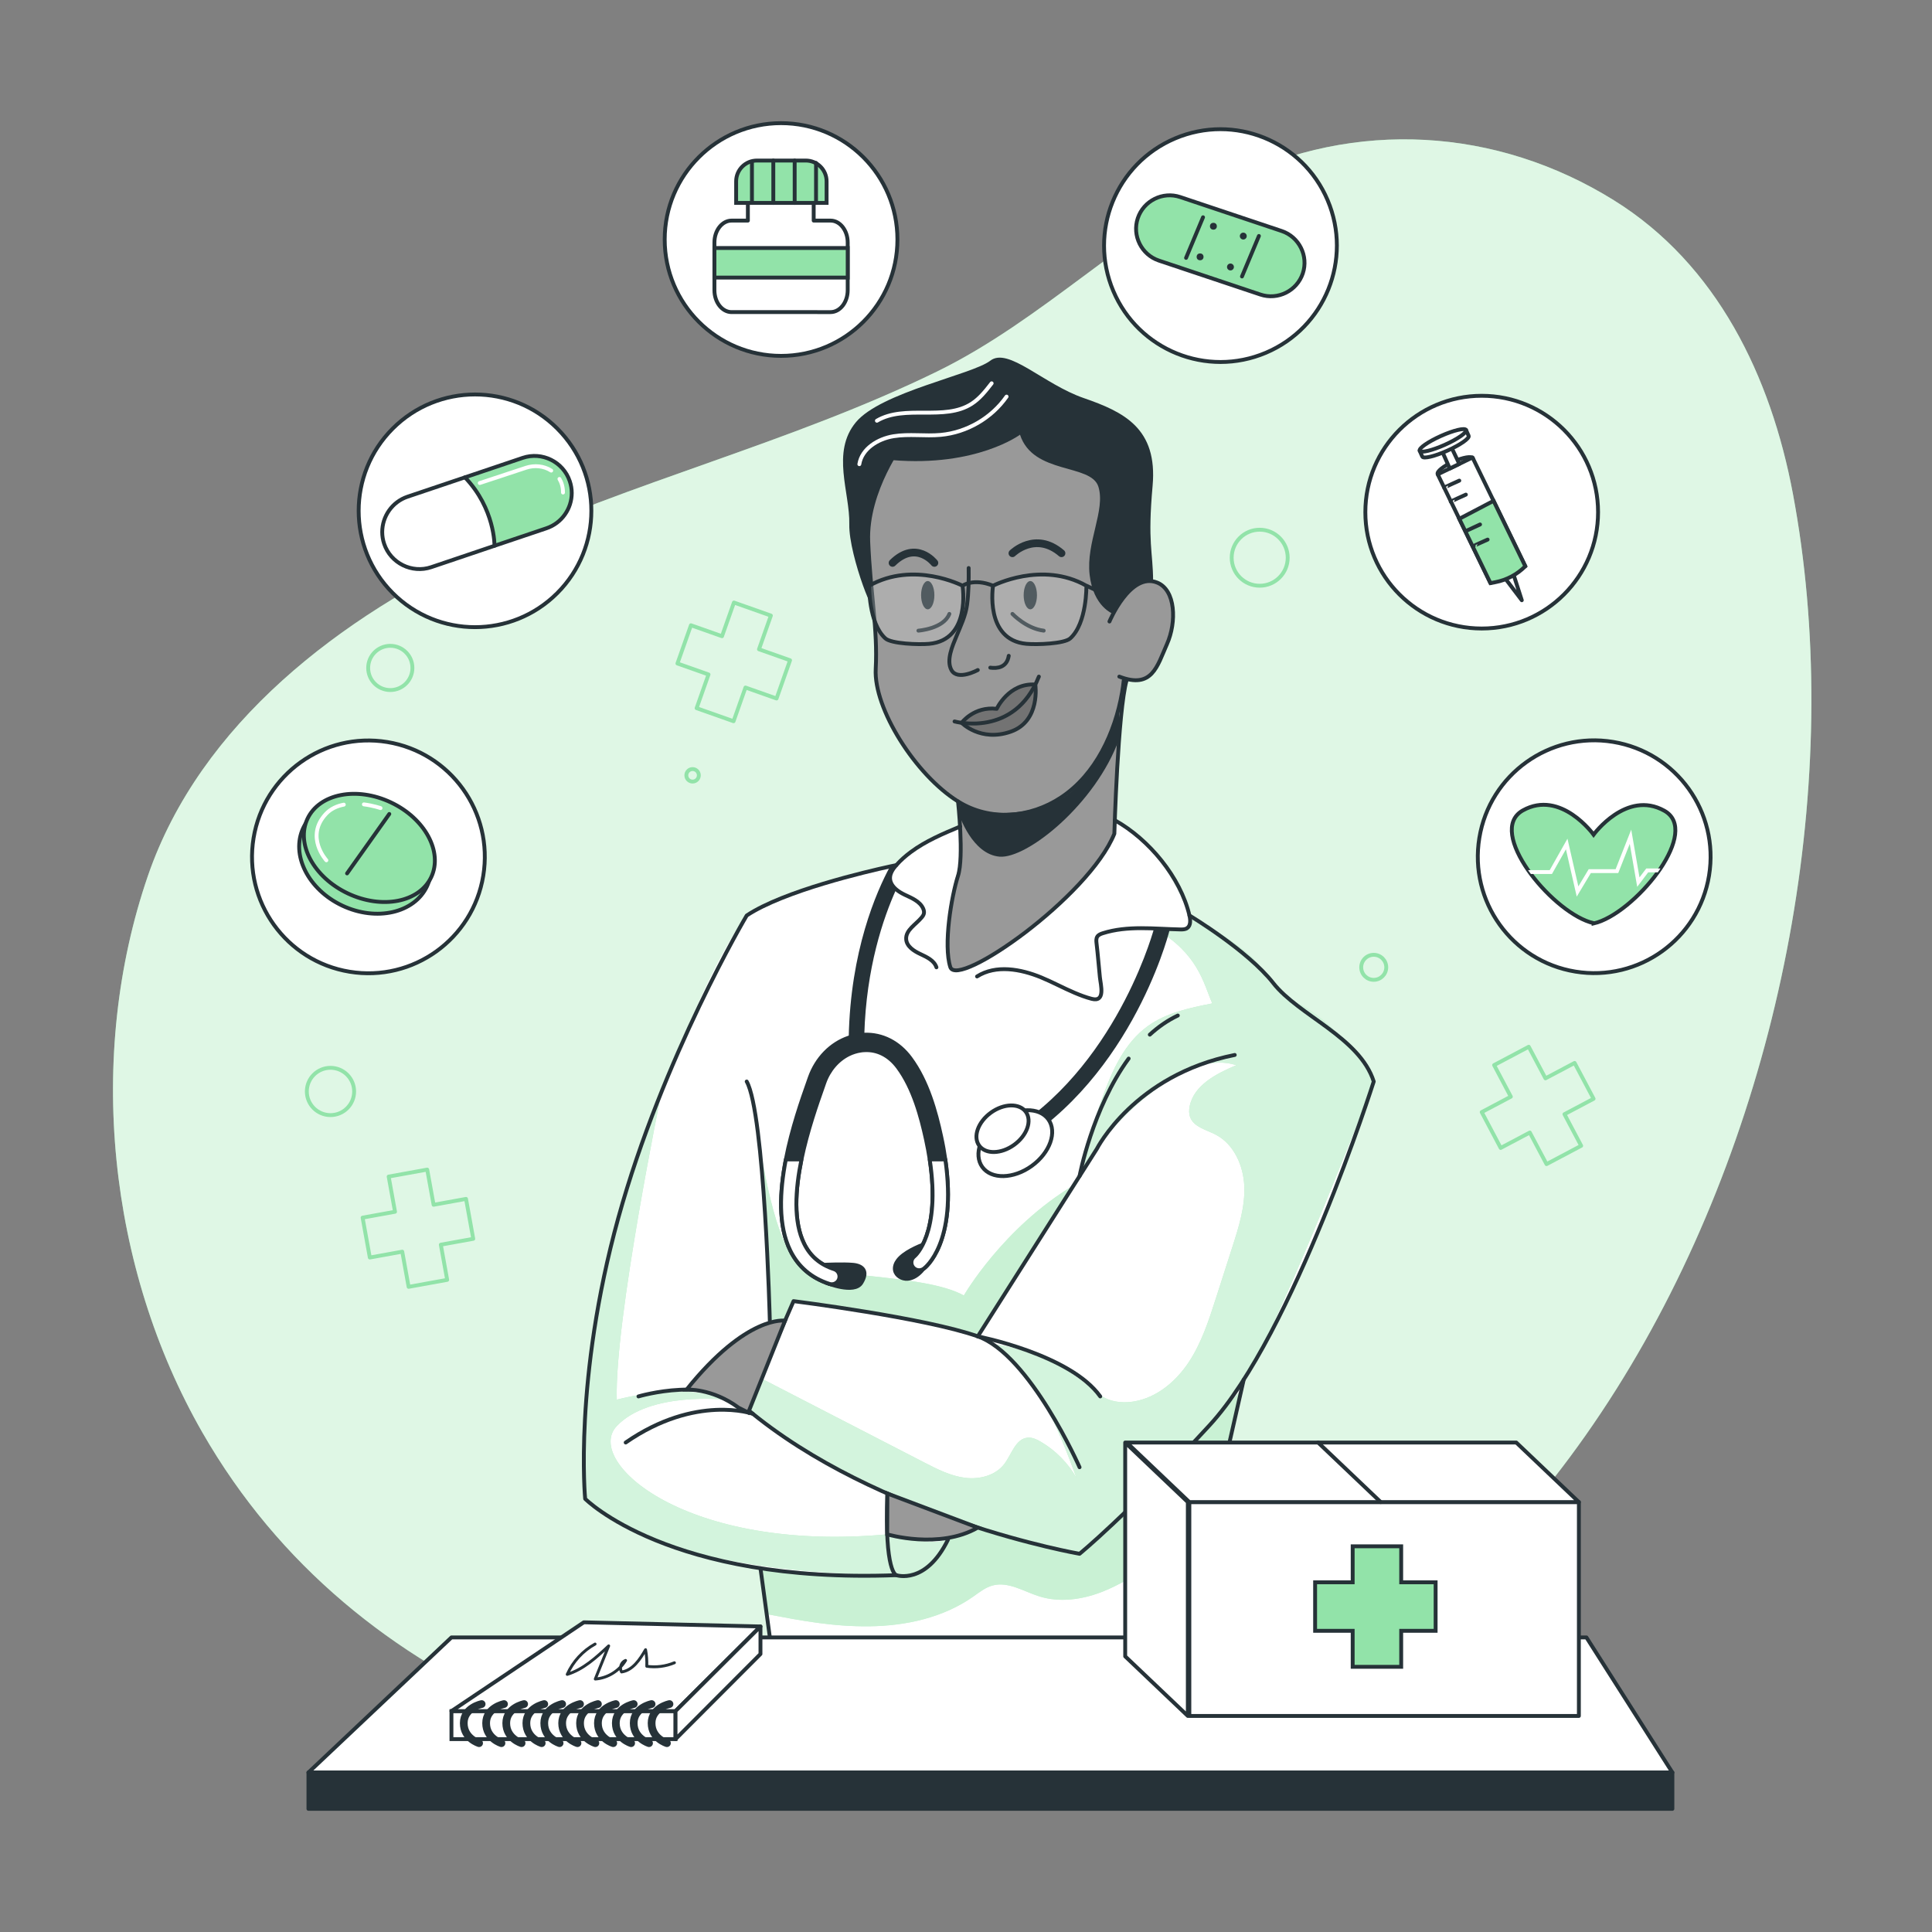 <svg xmlns="http://www.w3.org/2000/svg" xmlns:xlink="http://www.w3.org/1999/xlink" x="0px" y="0px" viewBox="0 0 500 500" style="enable-background:new 0 0 500 500;" xml:space="preserve"><rect x="0" y="0" width="500" height="500" fill="#808080" stroke="none"/><g id="Background_Simple">	<g>		<path style="fill:#92E3A9;" d="M417.691,51.838c-30.447-18.935-66.955-21.013-99.115-5.232   c-27.382,13.436-48.691,36.165-76.119,49.568c-37.51,18.329-78.587,28.346-116.464,45.902   c-37.877,17.556-74.123,45.083-87.705,84.56c-16.043,46.632-10.376,101.466,14.096,144.099   c39.773,69.291,118.678,93.892,194.632,92.996C407.534,461.837,490.207,267.436,464,127.771   C458.312,97.456,444.371,68.431,417.691,51.838z"></path>		<path style="opacity:0.7;fill:#FFFFFF;" d="M417.691,51.838c-30.447-18.935-66.955-21.013-99.115-5.232   c-27.382,13.436-48.691,36.165-76.119,49.568c-37.51,18.329-78.587,28.346-116.464,45.902   c-37.877,17.556-74.123,45.083-87.705,84.56c-16.043,46.632-10.376,101.466,14.096,144.099   c39.773,69.291,118.678,93.892,194.632,92.996C407.534,461.837,490.207,267.436,464,127.771   C458.312,97.456,444.371,68.431,417.691,51.838z"></path>	</g></g><g id="Graphics">	<g>		<polygon style="fill:none;stroke:#92E3A9;stroke-linecap:round;stroke-linejoin:round;stroke-miterlimit:10;" points="   120.607,310.274 112.214,311.794 110.565,302.69 100.584,304.497 102.232,313.601 93.84,315.121 95.71,325.449 104.103,323.93    105.751,333.033 115.733,331.226 114.084,322.122 122.477,320.602   "></polygon>		<polygon style="fill:none;stroke:#92E3A9;stroke-linecap:round;stroke-linejoin:round;stroke-miterlimit:10;" points="   204.465,170.874 196.423,168.033 199.504,159.309 189.939,155.931 186.858,164.654 178.815,161.814 175.32,171.711    183.362,174.551 180.281,183.275 189.845,186.654 192.927,177.93 200.969,180.771   "></polygon>		<polygon style="fill:none;stroke:#92E3A9;stroke-linecap:round;stroke-linejoin:round;stroke-miterlimit:10;" points="   407.506,275.086 399.968,279.076 395.639,270.899 386.674,275.644 391.002,283.821 383.464,287.811 388.374,297.088    395.913,293.098 400.241,301.275 409.206,296.53 404.878,288.353 412.417,284.362   "></polygon>					<circle style="fill:none;stroke:#92E3A9;stroke-linecap:round;stroke-linejoin:round;stroke-miterlimit:10;" cx="85.529" cy="282.47" r="6.12"></circle>		<path style="fill:none;stroke:#92E3A9;stroke-linecap:round;stroke-linejoin:round;stroke-miterlimit:10;" d="M180.858,200.652   c0,0.894-0.725,1.618-1.618,1.618c-0.894,0-1.618-0.725-1.618-1.618c0-0.894,0.725-1.618,1.618-1.618   C180.133,199.033,180.858,199.758,180.858,200.652z"></path>		<path style="fill:none;stroke:#92E3A9;stroke-linecap:round;stroke-linejoin:round;stroke-miterlimit:10;" d="M106.733,172.861   c0,3.161-2.563,5.724-5.724,5.724c-3.161,0-5.724-2.563-5.724-5.724c0-3.161,2.563-5.724,5.724-5.724   C104.17,167.137,106.733,169.7,106.733,172.861z"></path>		<path style="fill:none;stroke:#92E3A9;stroke-linecap:round;stroke-linejoin:round;stroke-miterlimit:10;" d="M358.761,250.342   c0,1.788-1.45,3.238-3.238,3.238c-1.788,0-3.238-1.45-3.238-3.238c0-1.789,1.45-3.239,3.238-3.239   C357.311,247.103,358.761,248.553,358.761,250.342z"></path>					<circle style="fill:none;stroke:#92E3A9;stroke-linecap:round;stroke-linejoin:round;stroke-miterlimit:10;" cx="326.009" cy="144.338" r="7.248"></circle>	</g></g><g id="Character">	<g>		<path style="fill:#FFFFFF;" d="M281.368,209.506c0.386,0.579,11.855,2.862,17.799,11.511c5.944,8.649,8.664,15.912,8.664,15.912   s9.95,5.919,15.049,10.802s11.179,11.36,15.874,14.762c4.695,3.402,14.331,9.849,16.768,17.402c0,0-14.471,39.624-18.558,48.382   c-4.087,8.758-14.188,27.35-14.188,27.35l-17.958,76.473H200.372l-3.563-26.231c0,0-31.956-6.277-45.37-17.977   c0,0-1.262-28.986,4.334-54.876c5.596-25.89,24.598-79.654,37.476-96.084c0,0,20.575-9.844,38.72-13.04   c0,0,11.778-9.308,19.495-10.303C259.181,212.592,281.368,209.506,281.368,209.506z"></path>		<g>			<path style="fill:#92E3A9;" d="M198.221,417.689c9.266,1.767,17.352,3.302,26.785,3.194c9.433-0.108,19.08-2.231,26.806-7.643    c1.586-1.111,3.132-2.378,4.996-2.901c4.103-1.152,8.161,1.56,12.231,2.823c5.161,1.601,10.824,0.836,15.877-1.079    c5.053-1.915,9.61-4.916,14.12-7.893c-0.672,9.197-0.887,18.428-0.643,27.647l6.426,0.263l16.474-72.473    c0,0-28.173,32.726-41.906,42.495l-26.334-6.78c0,0-2.486,2.063-7.704,3.101c0,0-2.391,9.191-15.826,9.208    c-13.436,0.017-32.714-1.781-32.714-1.781L198.221,417.689z"></path>			<path style="opacity:0.5;fill:#FFFFFF;" d="M198.221,417.689c9.266,1.767,17.352,3.302,26.785,3.194    c9.433-0.108,19.08-2.231,26.806-7.643c1.586-1.111,3.132-2.378,4.996-2.901c4.103-1.152,8.161,1.56,12.231,2.823    c5.161,1.601,10.824,0.836,15.877-1.079c5.053-1.915,9.61-4.916,14.12-7.893c-0.672,9.197-0.887,18.428-0.643,27.647l6.426,0.263    l16.474-72.473c0,0-28.173,32.726-41.906,42.495l-26.334-6.78c0,0-2.486,2.063-7.704,3.101c0,0-2.391,9.191-15.826,9.208    c-13.436,0.017-32.714-1.781-32.714-1.781L198.221,417.689z"></path>		</g>		<g>			<path style="fill:#92E3A9;" d="M171.235,282.47c0,0-12.255,59.368-11.613,79.764c0,0,16.614-4.662,28.215,0    c0,0-19.736-2.203-28.239,6.848c-8.503,9.051,17.66,32.826,70.011,28.003c0,0,10.444,3.28,15.741,1.357    c0,0-1.422,9.455-15.826,9.208c-14.352-0.573-56.335-0.922-78.084-19.758C151.439,387.892,148.704,333.307,171.235,282.47z"></path>			<path style="opacity:0.6;fill:#FFFFFF;" d="M171.235,282.47c0,0-12.255,59.368-11.613,79.764c0,0,16.614-4.662,28.215,0    c0,0-19.736-2.203-28.239,6.848c-8.503,9.051,17.66,32.826,70.011,28.003c0,0,10.444,3.28,15.741,1.357    c0,0-1.422,9.455-15.826,9.208c-14.352-0.573-56.335-0.922-78.084-19.758C151.439,387.892,148.704,333.307,171.235,282.47z"></path>		</g>		<g>			<path style="fill:#92E3A9;" d="M196.236,293.848c0,0,3.615,26.287,9.442,31.787s33.033,3.71,43.766,9.631    c0,0,10.124-17.544,28.445-28.53l-24.837,39.118l-21.474-5.079l-26.211-4.045l-2.201,5.058l-3.94-0.033    C199.226,341.757,198.785,313.783,196.236,293.848z"></path>			<path style="opacity:0.5;fill:#FFFFFF;" d="M196.236,293.848c0,0,3.615,26.287,9.442,31.787s33.033,3.71,43.766,9.631    c0,0,10.124-17.544,28.445-28.53l-24.837,39.118l-21.474-5.079l-26.211-4.045l-2.201,5.058l-3.94-0.033    C199.226,341.757,198.785,313.783,196.236,293.848z"></path>		</g>		<g>			<path style="fill:#92E3A9;" d="M298.933,240.295c11.225,6.611,12.484,14.064,14.801,19.385    c-5.84,1.157-11.882,2.399-16.705,5.889c-6.035,4.367-9.251,11.577-11.767,18.589c-2.38,6.631-4.377,13.399-5.979,20.259    c5.39-9.762,13.177-18.19,22.484-24.333c5.396-3.562,12.056-6.432,18.201-4.42c-5.157,2.182-10.988,5.151-12.083,10.643    c-0.183,0.915-0.212,1.885,0.102,2.765c0.924,2.588,4.145,3.287,6.588,4.547c4.756,2.455,7.231,8.038,7.448,13.386    c0.217,5.348-1.438,10.574-3.074,15.669c-1.431,4.458-2.863,8.916-4.294,13.374c-1.831,5.702-3.699,11.484-7.002,16.479    c-3.303,4.995-8.282,9.189-14.188,10.177c-2.466,0.412-5.078,0.238-7.339-0.829c-1.792-0.846-3.282-2.202-4.822-3.449    c-7.04-5.705-15.668-9.43-24.648-10.643c11.624,7.678,17.12,21.625,21.942,34.694c-2.198-3.852-5.421-7.113-9.245-9.358    c-1.031-0.605-2.175-1.152-3.366-1.057c-3.152,0.253-4.154,4.274-6.061,6.797c-2.274,3.01-6.443,4.071-10.186,3.596    c-3.743-0.475-7.184-2.232-10.536-3.961c-14.172-7.309-28.344-14.617-42.515-21.926l-3.04,9c0,0,33.862,26.987,85.738,36.554    c0,0,33.707-26.635,45.642-50.24c11.935-23.605,30.493-71.987,30.493-71.987s-6.793-12.86-18.437-19.577    c0,0-8.686-4.107-10.516-9.188c-1.831-5.08-18.163-13.849-18.163-13.849S310.546,242.647,298.933,240.295z"></path>			<path style="opacity:0.6;fill:#FFFFFF;" d="M298.933,240.295c11.225,6.611,12.484,14.064,14.801,19.385    c-5.84,1.157-11.882,2.399-16.705,5.889c-6.035,4.367-9.251,11.577-11.767,18.589c-2.38,6.631-4.377,13.399-5.979,20.259    c5.39-9.762,13.177-18.19,22.484-24.333c5.396-3.562,12.056-6.432,18.201-4.42c-5.157,2.182-10.988,5.151-12.083,10.643    c-0.183,0.915-0.212,1.885,0.102,2.765c0.924,2.588,4.145,3.287,6.588,4.547c4.756,2.455,7.231,8.038,7.448,13.386    c0.217,5.348-1.438,10.574-3.074,15.669c-1.431,4.458-2.863,8.916-4.294,13.374c-1.831,5.702-3.699,11.484-7.002,16.479    c-3.303,4.995-8.282,9.189-14.188,10.177c-2.466,0.412-5.078,0.238-7.339-0.829c-1.792-0.846-3.282-2.202-4.822-3.449    c-7.04-5.705-15.668-9.43-24.648-10.643c11.624,7.678,17.12,21.625,21.942,34.694c-2.198-3.852-5.421-7.113-9.245-9.358    c-1.031-0.605-2.175-1.152-3.366-1.057c-3.152,0.253-4.154,4.274-6.061,6.797c-2.274,3.01-6.443,4.071-10.186,3.596    c-3.743-0.475-7.184-2.232-10.536-3.961c-14.172-7.309-28.344-14.617-42.515-21.926l-3.04,9c0,0,33.862,26.987,85.738,36.554    c0,0,33.707-26.635,45.642-50.24c11.935-23.605,30.493-71.987,30.493-71.987s-6.793-12.86-18.437-19.577    c0,0-8.686-4.107-10.516-9.188c-1.831-5.08-18.163-13.849-18.163-13.849S310.546,242.647,298.933,240.295z"></path>		</g>		<path style="fill:#999999;" d="M295.361,148.252c0,0,2.27-26.475-9.144-29.02c-11.414-2.546-17.815-12.983-17.815-12.983   l-40.484,11.298l-6.283,24.34l4.042,12.327c0,0,0.843,11.424,1.029,17.079c0.186,5.655,0.018,10.041,4.287,16.86   c4.268,6.819,8.254,13.673,17.504,19.598v15.592c0,0-5.716,16.69-2.56,26.932c0,0,1.889,1.992,7.116-1.013   c5.227-3.005,27.549-17.919,35.342-33.498l2.42-39.611c0,0,6.426,0.989,9.2-4.859c4.064-5.73,3.901-12.417,2.328-17.856   c-1.573-5.439-8.379-1.912-8.379-1.912L295.361,148.252z"></path>		<path style="fill:#737373;" d="M248.871,187.062c0,0,3.226-3.984,9.074-3.618c0,0,4.874-7.694,9.991-6.279   c0,0,1.579,8.146-4.569,11.355C255.38,192.687,248.871,187.062,248.871,187.062z"></path>		<path style="fill:none;stroke:#263238;stroke-linecap:round;stroke-linejoin:round;stroke-miterlimit:10;" d="M233.827,114.185   c0,0-9.682,12.725-9.129,26.004c0.553,13.279,2.49,22.684,1.937,32.92c-0.553,10.236,10.235,27.387,21.301,34.303   c8.278,5.173,18.641,4.289,26.691-1.05c8.982-5.957,13.956-16.786,15.761-27.133c0.178-1.02,0.322-2.047,0.427-3.077"></path>		<path style="fill:none;stroke:#263238;stroke-linecap:round;stroke-linejoin:round;stroke-miterlimit:10;" d="M247.935,207.411   c0,0,1.575,14.335,0,19.249c-1.727,5.387-3.815,17.937-1.999,23.613c1.816,5.676,35.874-18.164,42.458-34.511   c0,0,0.904-31.768,3.175-39.715"></path>		<path style="fill:none;stroke:#263238;stroke-linecap:round;stroke-linejoin:round;stroke-miterlimit:10;" d="M247.034,186.711   c0,0,15.49,4.376,21.824-11.606"></path>		<path style="fill:#263238;" d="M248.251,210.862c0,0,3.302,10.226,10.423,10.84c7.121,0.614,24.922-13.664,30.959-30.467v-8.416   c0,0-5.016,21.956-19.645,26.02c-14.63,4.064-21.49-1.089-21.49-1.089L248.251,210.862z"></path>		<path style="fill:none;stroke:#263238;stroke-linecap:round;stroke-linejoin:round;stroke-miterlimit:10;" d="M267.937,177.164   c-6.879-0.48-9.991,6.279-9.991,6.279c-5.864-0.71-9.074,3.618-9.074,3.618s4.879,5.021,12.69,2.299   C269.372,186.639,267.937,177.164,267.937,177.164z"></path>		<path style="fill:none;stroke:#263238;stroke-linecap:round;stroke-linejoin:round;stroke-miterlimit:10;" d="M250.689,147.006   c0.031,3.153,0,6.381-0.415,9.506c-0.376,2.831-1.68,5.535-2.771,8.196c-0.993,2.421-2.669,6.142-1.279,8.692   c1.576,2.889,6.828,0,6.828,0"></path>		<path style="fill:none;stroke:#263238;stroke-linecap:round;stroke-linejoin:round;stroke-miterlimit:10;" d="M256.283,172.788   c1.767,0.246,4.28,0.02,4.78-3.065"></path>		<path style="fill:none;stroke:#263238;stroke-width:2;stroke-linecap:round;stroke-linejoin:round;stroke-miterlimit:10;" d="   M262.015,143.182c0,0,5.934-5.83,12.7,0"></path>		<path style="fill:none;stroke:#263238;stroke-width:2;stroke-linecap:round;stroke-linejoin:round;stroke-miterlimit:10;" d="   M241.819,145.68c0,0-4.685-6.038-10.827,0"></path>		<path style="fill:none;stroke:#263238;stroke-linecap:round;stroke-linejoin:round;stroke-miterlimit:10;" d="M287.126,160.845   c0,0,5.355-12.844,12.329-10.08c4.813,1.907,5.102,10.204,2.551,15.943c-2.551,5.74-3.826,11.691-12.33,8.396"></path>		<path style="fill:#263238;" d="M288.075,158.875c0,0-5.138-1.818-6.086-10.161c-0.948-8.343,4.171-16.685,2.275-22.753   c-1.896-6.067-16.875-3.034-20.288-13.462c0,0-11.237,8.38-32.984,6.582c0,0-4.598,7.816-5.396,12.596   c-0.774,4.632-1.312,14.513,0.081,22.535c0.045,0.256,0.091,0.511,0.139,0.763c1.566,8.148-6.208-11.08-6.018-19.289   c0.19-8.209-4.74-18.637,1.706-26.411c6.447-7.774,30.118-12.324,34.778-15.927c4.66-3.602,13.761,6.067,24.189,9.67   c10.428,3.603,19.15,7.853,17.823,22.697s0.078,16.838,0.134,24.658C298.429,150.375,293.592,148.558,288.075,158.875z"></path>		<path style="fill:#263238;" d="M268.365,154.033c0,2.02-0.77,3.658-1.721,3.658c-0.95,0-1.721-1.638-1.721-3.658   c0-2.02,0.77-3.658,1.721-3.658C267.595,150.375,268.365,152.013,268.365,154.033z"></path>		<path style="fill:#263238;" d="M241.819,154.033c0,2.02-0.77,3.658-1.721,3.658c-0.95,0-1.721-1.638-1.721-3.658   c0-2.02,0.77-3.658,1.721-3.658C241.049,150.375,241.819,152.013,241.819,154.033z"></path>		<path style="fill:none;stroke:#263238;stroke-linecap:round;stroke-linejoin:round;stroke-miterlimit:10;" d="M262.015,158.875   c0,0,3.571,3.794,8.096,4.336"></path>		<path style="fill:none;stroke:#263238;stroke-linecap:round;stroke-linejoin:round;stroke-miterlimit:10;" d="M237.681,163.211   c0,0,6.525-0.466,8.014-4.336"></path>		<path style="fill:none;stroke:#263238;stroke-linecap:round;stroke-linejoin:round;stroke-miterlimit:10;" d="M252.857,252.704   c4.863-3.091,11.288-1.938,16.615,0.258c2.922,1.204,5.698,2.729,8.606,3.961c1.446,0.613,2.918,1.176,4.44,1.573   c3.653,0.954,2.339-3.581,2.13-5.612c-0.299-2.904-0.513-5.821-0.861-8.719c-0.073-0.604-0.133-1.265,0.198-1.775   c0.309-0.477,0.884-0.699,1.425-0.871c6.409-2.037,13.319-1.117,20.042-0.979c0.605,0.012,1.251,0.007,1.756-0.327   c0.993-0.656,0.893-2.126,0.622-3.285c-2.314-9.882-10.464-19.709-19.32-24.648"></path>		<path style="fill:none;stroke:#263238;stroke-linecap:round;stroke-linejoin:round;stroke-miterlimit:10;" d="M248.499,213.902   c-4.41,1.84-8.94,3.75-12.74,6.57c-1.37,1.01-2.65,2.14-3.79,3.42c-0.83,0.94-1.62,2.05-1.63,3.31c-0.01,1.19,0.67,2.18,1.59,2.97   c0.66,0.56,1.44,1.02,2.2,1.38c1.84,0.87,3.95,1.72,4.78,3.57c0.17,0.39,0.28,0.83,0.2,1.25c-0.07,0.39-0.3,0.73-0.56,1.04   c-1.52,1.85-4.2,3.28-4.03,5.67c0.13,1.85,1.98,3.04,3.66,3.82c1.68,0.79,3.6,1.67,4.17,3.44"></path>		<path style="fill:none;stroke:#FFFFFF;stroke-linecap:round;stroke-linejoin:round;stroke-miterlimit:10;" d="M222.395,120.132   c0.644-4.022,4.826-6.581,8.846-7.236c4.02-0.654,8.145,0.029,12.201-0.345c6.759-0.624,13.17-4.349,17.059-9.913"></path>		<path style="fill:none;stroke:#FFFFFF;stroke-linecap:round;stroke-linejoin:round;stroke-miterlimit:10;" d="M226.943,108.886   c7.259-4.286,17.46,0.172,24.54-4.403c2.078-1.343,3.637-3.334,5.155-5.287"></path>		<path style="fill:none;stroke:#263238;stroke-linecap:round;stroke-linejoin:round;stroke-miterlimit:10;" d="M319.549,273.022   c-26.035,5.185-35.696,24.321-35.696,24.321l-30.801,48.512"></path>		<path style="fill:none;stroke:#263238;stroke-linecap:round;stroke-linejoin:round;stroke-miterlimit:10;" d="M297.569,267.765   c2.178-1.992,4.588-3.688,7.25-4.944"></path>		<path style="fill:none;stroke:#263238;stroke-linecap:round;stroke-linejoin:round;stroke-miterlimit:10;" d="M279.387,304.379   c0,0,3.286-17.515,12.708-30.424"></path>		<path style="fill:none;stroke:#263238;stroke-linecap:round;stroke-linejoin:round;stroke-miterlimit:10;" d="M199.226,341.757   c0,0-1.349-53.668-5.98-61.863"></path>		<path style="fill:none;stroke:#263238;stroke-linecap:round;stroke-linejoin:round;stroke-miterlimit:10;" d="M307.831,236.928   c0,0,14.996,8.984,21.656,17.46c6.66,8.476,22.402,14.078,26.035,25.505c0,0-20.735,65.314-42.457,88.927   s-33.678,33.3-33.678,33.3s-52.247-9.082-86.141-37.539l12.122-27.851c0,0,34.172,4.322,47.685,9.124   c13.513,4.802,26.334,33.864,26.334,33.864"></path>		<path style="fill:none;stroke:#263238;stroke-linecap:round;stroke-linejoin:round;stroke-miterlimit:10;" d="M253.053,345.855   c0,0,23.921,4.641,31.687,15.539"></path>		<polyline style="fill:none;stroke:#263238;stroke-linecap:round;stroke-linejoin:round;stroke-miterlimit:10;" points="   321.878,357.052 304.818,432.099 200.372,432.099 196.809,405.868   "></polyline>		<path style="fill:none;stroke:#263238;stroke-linecap:round;stroke-linejoin:round;stroke-miterlimit:10;" d="M245.349,398.442   c-5.77,11.82-13.38,9.21-13.38,9.21c-58.85,2.23-80.53-19.76-80.53-19.76s-2.98-30.93,8.57-72.67   c11.55-41.75,33.24-78.29,33.24-78.29c9.61-6.39,31.05-11.38,37.1-12.7c1.03-0.22,1.62-0.34,1.62-0.34"></path>		<path style="fill:none;stroke:#263238;stroke-linecap:round;stroke-linejoin:round;stroke-miterlimit:10;" d="M231.973,407.649   c0,0-3.117-0.514-2.32-21.128"></path>		<path style="fill:none;stroke:#263238;stroke-linecap:round;stroke-linejoin:round;stroke-miterlimit:10;" d="M194.84,365.896   c0,0-14.704-5.18-32.912,7.426"></path>		<path style="fill:none;stroke:#263238;stroke-linecap:round;stroke-linejoin:round;stroke-miterlimit:10;" d="M165.233,361.394   c0,0,19.259-5.733,28.013,3.448"></path>		<path style="fill:#999999;stroke:#263238;stroke-miterlimit:10;" d="M191.153,364.315l2.495,1.252l9.518-23.778   c0,0-9.856-1.612-25.481,17.837C177.686,359.626,184.355,359.254,191.153,364.315z"></path>		<path style="fill:#999999;stroke:#263238;stroke-miterlimit:10;" d="M229.653,386.521l-0.045,10.564   c0,0,13.476,4.003,23.445-1.745L229.653,386.521z"></path>		<g>			<g>				<path style="fill:#263238;" d="M302.659,240.452c0.01,0.19-0.01,0.39-0.06,0.58c-0.42,1.65-10.69,40.42-43.56,57.67     c-0.3,0.16-0.61,0.23-0.93,0.23c-0.72,0-1.41-0.39-1.77-1.07c-0.51-0.98-0.14-2.19,0.84-2.7     c29.97-15.73,40.57-51.58,41.49-54.88L302.659,240.452z"></path>			</g>			<g>				<path style="fill:#263238;" d="M231.929,230.172c-3.36,7.43-7.75,20.3-8.25,37.6c-0.02,1.05-0.04,2.12-0.04,3.21     c0,0.27,0,0.54,0.01,0.81c-0.3,0.01-0.59,0.04-0.89,0.09c-1.08,0.16-2.13,0.49-3.11,0.97c-0.03-1.47-0.03-2.9,0-4.31     c0.43-22.44,7.13-37.71,10.7-44.31c1.03-0.22,1.62-0.34,1.62-0.34c-0.83,0.94-1.62,2.05-1.63,3.31     C230.329,228.392,231.009,229.382,231.929,230.172z"></path>			</g>			<g>				<path style="fill:#FFFFFF;stroke:#263238;stroke-linecap:round;stroke-linejoin:round;stroke-miterlimit:10;" d="     M271.306,289.683c2.348,3.252,0.427,8.65-4.292,12.057c-4.718,3.407-10.447,3.534-12.795,0.282     c-2.348-3.252-0.427-8.65,4.292-12.057C263.229,286.557,268.958,286.431,271.306,289.683z"></path>				<path style="fill:#FFFFFF;stroke:#263238;stroke-linecap:round;stroke-linejoin:round;stroke-miterlimit:10;" d="     M265.49,287.755c1.66,2.299,0.302,6.116-3.034,8.525c-3.336,2.409-7.387,2.499-9.047,0.199c-1.66-2.299-0.302-6.116,3.035-8.525     C259.78,285.545,263.83,285.456,265.49,287.755z"></path>			</g>			<g>				<g>					<path style="fill:#263238;stroke:#263238;stroke-miterlimit:10;" d="M239.059,328.342c-0.89,0.66-2.14,0.46-2.79-0.42      c-0.65-0.89-0.47-2.12,0.4-2.78c0.17-0.14,6.88-5.85,3.94-25.08c-0.25-1.63-0.57-3.37-0.97-5.2      c-1.27-5.83-3.23-13.21-7.24-18.63c-2.29-3.1-5.37-4.65-8.75-4.44c-0.3,0.01-0.59,0.04-0.89,0.09      c-1.08,0.16-2.13,0.49-3.11,0.97c-2.84,1.4-5.14,4.03-6.32,7.38l-0.36,1.04c-1.51,4.28-4.01,11.36-5.55,18.79      c-1.6,7.85-2.14,16.08,0.7,21.83c1.61,3.25,4.15,5.4,7.76,6.57c1.05,0.34,1.62,1.47,1.28,2.52c-0.27,0.84-1.06,1.38-1.9,1.38      c-0.2,0-0.41-0.03-0.62-0.1c-4.62-1.5-8.02-4.39-10.1-8.6c-3.2-6.47-2.78-15.28-1.16-23.6c1.54-8.01,4.21-15.57,5.82-20.12      l0.36-1.03c1.77-5.03,5.51-8.82,10.09-10.37c0.81-0.28,1.65-0.49,2.51-0.62c0.51-0.07,1.02-0.12,1.52-0.15      c4.62-0.18,8.91,1.98,11.94,6.09c4.46,6.03,6.58,13.93,7.93,20.15c0.47,2.14,0.83,4.15,1.1,6.05      C247.779,321.642,239.449,328.062,239.059,328.342z"></path>				</g>				<path style="fill:#263238;stroke:#263238;stroke-miterlimit:10;" d="M213.831,331.98c0,0,7.25,2.984,9.084,0     c1.834-2.984,0.359-4.413-2.153-4.652c-2.511-0.239-7.517,0-7.517,0L213.831,331.98z"></path>				<path style="fill:#FFFFFF;stroke:#263238;stroke-linecap:round;stroke-linejoin:round;stroke-miterlimit:10;" d="     M217.157,330.982c-0.27,0.84-1.06,1.38-1.9,1.38c-0.2,0-0.41-0.03-0.62-0.1c-4.62-1.5-8.02-4.39-10.1-8.6     c-3.2-6.47-2.78-15.28-1.16-23.6h4.04c-1.6,7.85-2.14,16.08,0.7,21.83c1.61,3.25,4.15,5.4,7.76,6.57     C216.927,328.802,217.497,329.931,217.157,330.982z"></path>				<path style="fill:#263238;stroke:#263238;stroke-miterlimit:10;" d="M232.383,326.167c-0.568,0.743-0.941,1.696-0.757,2.613     c0.28,1.395,1.824,2.279,3.243,2.177c1.419-0.102,2.678-0.98,3.637-2.03c1.023-1.121,4.469-8.443,1.269-7.191     C237.444,322.647,233.935,324.137,232.383,326.167z"></path>				<path style="fill:#FFFFFF;stroke:#263238;stroke-linecap:round;stroke-linejoin:round;stroke-miterlimit:10;" d="     M239.057,328.341c-0.89,0.66-2.14,0.46-2.79-0.42c-0.65-0.89-0.47-2.12,0.4-2.78c0.17-0.14,6.88-5.85,3.94-25.08h4.04     C247.777,321.641,239.447,328.061,239.057,328.341z"></path>			</g>		</g>		<g>			<path style="opacity:0.2;fill:#FFFFFF;" d="M257.002,151.587c0,0,12.591-6.536,24.153,0c0,0,0.194,9.651-4.172,13.624    c-1.548,1.409-8.655,1.652-11.34,1.409C254.721,165.628,257.002,151.587,257.002,151.587z"></path>			<path style="opacity:0.2;fill:#FFFFFF;" d="M249.104,151.587c0,0-12.591-6.536-24.154,0c0,0-0.194,9.651,4.173,13.624    c1.548,1.409,8.655,1.652,11.34,1.409C251.384,165.628,249.104,151.587,249.104,151.587z"></path>			<path style="fill:none;stroke:#263238;stroke-miterlimit:10;" d="M257.002,151.587c0,0,12.591-6.536,24.153,0    c0,0,0.194,9.651-4.172,13.624c-1.548,1.409-8.655,1.652-11.34,1.409C254.721,165.628,257.002,151.587,257.002,151.587z"></path>			<path style="fill:none;stroke:#263238;stroke-miterlimit:10;" d="M249.104,151.587c0,0-12.591-6.536-24.154,0    c0,0-0.194,9.651,4.173,13.624c1.548,1.409,8.655,1.652,11.34,1.409C251.384,165.628,249.104,151.587,249.104,151.587z"></path>			<path style="fill:none;stroke:#263238;stroke-miterlimit:10;" d="M249.104,151.587c0,0,2.82-2.07,7.899,0"></path>			<line style="fill:none;stroke:#263238;stroke-miterlimit:10;" x1="281.156" y1="151.587" x2="286.417" y2="154.033"></line>		</g>	</g></g><g id="Table">	<g>		<polyline style="fill:#FFFFFF;stroke:#263238;stroke-linecap:round;stroke-linejoin:round;stroke-miterlimit:10;" points="   79.822,458.719 116.832,423.763 410.568,423.763 432.813,458.719 79.822,458.719   "></polyline>					<rect x="79.822" y="458.719" style="fill:#263238;stroke:#263238;stroke-linecap:round;stroke-linejoin:round;stroke-miterlimit:10;" width="352.991" height="9.409"></rect>	</g></g><g id="Notebook">	<g>		<polygon style="fill:#FFFFFF;stroke:#263238;stroke-miterlimit:10;" points="116.832,450.083 116.832,442.83 174.827,442.83    174.827,450.083 163.64,450.083   "></polygon>		<polygon style="fill:#FFFFFF;stroke:#263238;stroke-linecap:round;stroke-linejoin:round;stroke-miterlimit:10;" points="   116.832,442.83 151.094,419.853 196.809,420.926 174.827,442.83   "></polygon>		<polygon style="fill:#FFFFFF;stroke:#263238;stroke-linecap:round;stroke-linejoin:round;stroke-miterlimit:10;" points="   174.827,450.083 196.809,428.058 196.809,420.926 174.827,442.83   "></polygon>		<path style="fill:none;stroke:#263238;stroke-width:2;stroke-linecap:round;stroke-linejoin:round;stroke-miterlimit:10;" d="   M173.262,441.01c0,0-4.63,0.92-4.63,4.934c0,4.01,3.97,5.185,3.97,5.185"></path>		<path style="fill:none;stroke:#263238;stroke-width:2;stroke-linecap:round;stroke-linejoin:round;stroke-miterlimit:10;" d="   M168.632,441.01c0,0-4.63,0.92-4.63,4.934c0,4.01,3.97,5.185,3.97,5.185"></path>		<path style="fill:none;stroke:#263238;stroke-width:2;stroke-linecap:round;stroke-linejoin:round;stroke-miterlimit:10;" d="   M164.003,441.01c0,0-4.63,0.92-4.63,4.934c0,4.01,3.97,5.185,3.97,5.185"></path>		<path style="fill:none;stroke:#263238;stroke-width:2;stroke-linecap:round;stroke-linejoin:round;stroke-miterlimit:10;" d="   M159.373,441.01c0,0-4.63,0.92-4.63,4.934c0,4.01,3.97,5.185,3.97,5.185"></path>		<path style="fill:none;stroke:#263238;stroke-width:2;stroke-linecap:round;stroke-linejoin:round;stroke-miterlimit:10;" d="   M154.743,441.01c0,0-4.63,0.92-4.63,4.934c0,4.01,3.97,5.185,3.97,5.185"></path>		<path style="fill:none;stroke:#263238;stroke-width:2;stroke-linecap:round;stroke-linejoin:round;stroke-miterlimit:10;" d="   M150.114,441.01c0,0-4.63,0.92-4.63,4.934c0,4.01,3.97,5.185,3.97,5.185"></path>		<path style="fill:none;stroke:#263238;stroke-width:2;stroke-linecap:round;stroke-linejoin:round;stroke-miterlimit:10;" d="   M145.484,441.01c0,0-4.63,0.92-4.63,4.934c0,4.01,3.97,5.185,3.97,5.185"></path>		<path style="fill:none;stroke:#263238;stroke-width:2;stroke-linecap:round;stroke-linejoin:round;stroke-miterlimit:10;" d="   M140.854,441.01c0,0-4.63,0.92-4.63,4.934c0,4.01,3.97,5.185,3.97,5.185"></path>		<path style="fill:none;stroke:#263238;stroke-width:2;stroke-linecap:round;stroke-linejoin:round;stroke-miterlimit:10;" d="   M135.646,441.01c0,0-4.63,0.92-4.63,4.934c0,4.01,3.97,5.185,3.97,5.185"></path>		<path style="fill:none;stroke:#263238;stroke-width:2;stroke-linecap:round;stroke-linejoin:round;stroke-miterlimit:10;" d="   M130.438,441.01c0,0-4.63,0.92-4.63,4.934c0,4.01,3.97,5.185,3.97,5.185"></path>		<path style="fill:none;stroke:#263238;stroke-width:2;stroke-linecap:round;stroke-linejoin:round;stroke-miterlimit:10;" d="   M124.651,441.01c0,0-4.63,0.92-4.63,4.934c0,4.01,3.97,5.185,3.97,5.185"></path>		<path style="fill:none;stroke:#263238;stroke-width:0.75;stroke-linecap:round;stroke-linejoin:round;stroke-miterlimit:10;" d="   M154.007,425.48c-3.169,1.741-5.742,4.543-7.207,7.848c4.184-1.291,7.532-4.379,10.724-7.375c-1.156,2.86-2.311,5.72-3.467,8.58   c3.179-0.233,6.197-2.086,7.843-4.816c-1.138,0.406-1.679,1.962-1.038,2.986c2.899-0.418,4.745-3.226,6.209-5.763   c0.265,1.413,0.37,2.855,0.313,4.291c2.409,0.35,4.911,0.03,7.155-0.913"></path>	</g></g><g id="Box">	<g>					<rect x="307.805" y="388.74" style="fill:#FFFFFF;stroke:#263238;stroke-linecap:round;stroke-linejoin:round;stroke-miterlimit:10;" width="100.808" height="55.345"></rect>		<polygon style="fill:#FFFFFF;stroke:#263238;stroke-linecap:round;stroke-linejoin:round;stroke-miterlimit:10;" points="   307.409,444.085 291.201,428.667 291.201,373.322 307.409,388.74   "></polygon>		<polygon style="fill:#FFFFFF;stroke:#263238;stroke-linecap:round;stroke-linejoin:round;stroke-miterlimit:10;" points="   408.612,388.74 392.404,373.322 291.596,373.322 307.805,388.74   "></polygon>		<polygon style="fill:#92E3A9;stroke:#263238;stroke-miterlimit:10;" points="371.538,409.499 362.628,409.499 362.628,400.183    350.072,400.183 350.072,409.499 340.351,409.499 340.351,422.055 350.072,422.055 350.072,431.37 362.628,431.37    362.628,422.055 371.538,422.055   "></polygon>					<line style="fill:#FFFFFF;stroke:#263238;stroke-linecap:round;stroke-linejoin:round;stroke-miterlimit:10;" x1="357.328" y1="388.74" x2="341.12" y2="373.322"></line>	</g></g><g id="Medicine">	<g>		<g>							<ellipse transform="matrix(0.707 -0.707 0.707 0.707 -57.466 125.666)" style="fill:#FFFFFF;stroke:#263238;stroke-linecap:round;stroke-linejoin:round;stroke-miterlimit:10;" cx="122.96" cy="132.2" rx="30.114" ry="30.114"></ellipse>			<path style="fill:#FFFFFF;" d="M147.967,127.589c0,4.02-2.54,7.78-6.55,9.13l-13.44,4.53l-16.37,5.53    c-5.01,1.69-10.5-1.02-12.19-6.04c-0.34-1.01-0.5-2.04-0.5-3.05c0-4.01,2.54-7.78,6.54-9.14l14.87-5.01l14.94-5.04    c5.02-1.7,10.5,1.02,12.19,6.03C147.797,125.539,147.967,126.579,147.967,127.589z"></path>			<path style="fill:#92E3A9;" d="M147.967,127.589c0,4.02-2.54,7.78-6.55,9.13l-13.44,4.53c-0.58-9.33-5.28-15.29-7.65-17.71    l14.94-5.04c5.02-1.7,10.5,1.02,12.19,6.03C147.797,125.539,147.967,126.579,147.967,127.589z"></path>			<path style="fill:none;stroke:#263238;stroke-linecap:round;stroke-linejoin:round;stroke-miterlimit:10;" d="M147.967,127.589    c0,4.02-2.54,7.78-6.55,9.13l-13.44,4.53l-16.37,5.53c-5.01,1.69-10.5-1.02-12.19-6.04c-0.34-1.01-0.5-2.04-0.5-3.05    c0-4.01,2.54-7.78,6.54-9.14l14.87-5.01l14.94-5.04c5.02-1.7,10.5,1.02,12.19,6.03    C147.797,125.539,147.967,126.579,147.967,127.589z"></path>			<path style="fill:none;stroke:#263238;stroke-linecap:round;stroke-linejoin:round;stroke-miterlimit:10;" d="M127.977,141.249    c0,0,0.144-9.604-7.65-17.71"></path>			<path style="fill:none;stroke:#FFFFFF;stroke-linecap:round;stroke-linejoin:round;stroke-miterlimit:10;" d="M144.783,123.95    c0.561,0.928,0.923,2.083,0.921,3.516"></path>			<path style="fill:none;stroke:#FFFFFF;stroke-linecap:round;stroke-linejoin:round;stroke-miterlimit:10;" d="M124.152,125.01    l11.967-3.951c2.194-0.724,4.624-0.491,6.536,0.733"></path>		</g>		<g>							<ellipse transform="matrix(0.921 -0.39 0.39 0.921 0.185 128.138)" style="fill:#FFFFFF;stroke:#263238;stroke-linecap:round;stroke-linejoin:round;stroke-miterlimit:10;" cx="315.81" cy="63.614" rx="30.114" ry="30.114"></ellipse>			<g>				<path style="fill:#92E3A9;" d="M326.188,76.23l-26.258-8.787c-4.523-1.513-6.985-6.452-5.471-10.975v0     c1.513-4.523,6.452-6.985,10.975-5.471l26.258,8.787c4.523,1.513,6.985,6.452,5.471,10.975l0,0     C335.649,75.281,330.711,77.743,326.188,76.23z"></path>									<line style="fill:none;stroke:#263238;stroke-linecap:round;stroke-linejoin:round;stroke-miterlimit:10;" x1="306.952" y1="66.737" x2="311.345" y2="56.23"></line>									<line style="fill:none;stroke:#263238;stroke-linecap:round;stroke-linejoin:round;stroke-miterlimit:10;" x1="321.423" y1="71.55" x2="325.805" y2="61.071"></line>				<circle style="fill:#263238;" cx="310.581" cy="66.473" r="0.892"></circle>				<path style="fill:#263238;" d="M319.334,69.093c0,0.493-0.399,0.892-0.892,0.892c-0.493,0-0.892-0.399-0.892-0.892     c0-0.493,0.399-0.892,0.892-0.892C318.934,68.202,319.334,68.601,319.334,69.093z"></path>				<circle style="fill:#263238;" cx="314.027" cy="58.551" r="0.892"></circle>				<path style="fill:#263238;" d="M322.653,61.095c0,0.493-0.399,0.892-0.892,0.892c-0.492,0-0.892-0.399-0.892-0.892     s0.399-0.892,0.892-0.892C322.254,60.203,322.653,60.602,322.653,61.095z"></path>				<path style="fill:none;stroke:#263238;stroke-linecap:round;stroke-linejoin:round;stroke-miterlimit:10;" d="M326.188,76.23     l-26.258-8.787c-4.523-1.513-6.985-6.452-5.471-10.975v0c1.513-4.523,6.452-6.985,10.975-5.471l26.258,8.787     c4.523,1.513,6.985,6.452,5.471,10.975l0,0C335.649,75.281,330.711,77.743,326.188,76.23z"></path>			</g>		</g>		<g>							<circle style="fill:#FFFFFF;stroke:#263238;stroke-linecap:round;stroke-linejoin:round;stroke-miterlimit:10;" cx="202.139" cy="61.987" r="30.114"></circle>			<g>				<path style="fill:#FFFFFF;stroke:#263238;stroke-linecap:round;stroke-linejoin:round;stroke-miterlimit:10;" d="M219.385,62.76     v12.342c0,3.132-1.991,5.671-4.448,5.671H189.34c-2.457,0-4.447-2.538-4.447-5.671V62.76c0-3.132,1.991-5.671,4.447-5.671h4.21     v-7.161h17.032v7.161h4.356C217.394,57.09,219.385,59.628,219.385,62.76z"></path>				<rect x="184.893" y="64.184" style="fill:#92E3A9;stroke:#263238;stroke-miterlimit:10;" width="34.493" height="7.653"></rect>				<g>					<path style="fill:#92E3A9;stroke:#263238;stroke-miterlimit:10;" d="M213.922,52.518h-23.409v-5.586      c0-2.973,2.41-5.383,5.383-5.383h12.643c2.973,0,5.383,2.41,5.383,5.383V52.518z"></path>											<line style="fill:none;stroke:#263238;stroke-linecap:round;stroke-linejoin:round;stroke-miterlimit:10;" x1="194.602" y1="41.885" x2="194.602" y2="52.518"></line>											<line style="fill:none;stroke:#263238;stroke-linecap:round;stroke-linejoin:round;stroke-miterlimit:10;" x1="200.131" y1="41.549" x2="200.131" y2="52.518"></line>											<line style="fill:none;stroke:#263238;stroke-linecap:round;stroke-linejoin:round;stroke-miterlimit:10;" x1="205.66" y1="41.549" x2="205.66" y2="52.518"></line>											<line style="fill:none;stroke:#263238;stroke-linecap:round;stroke-linejoin:round;stroke-miterlimit:10;" x1="211.189" y1="42.168" x2="211.189" y2="52.518"></line>				</g>			</g>		</g>		<g>			<g>									<ellipse transform="matrix(0.162 -0.987 0.987 0.162 -138.929 279.886)" style="fill:#FFFFFF;stroke:#263238;stroke-linecap:round;stroke-linejoin:round;stroke-miterlimit:10;" cx="95.285" cy="221.721" rx="30.114" ry="30.114"></ellipse>				<g>											<ellipse transform="matrix(0.427 -0.904 0.904 0.427 -146.489 212.524)" style="fill:#92E3A9;stroke:#263238;stroke-linecap:round;stroke-linejoin:round;stroke-miterlimit:10;" cx="94.55" cy="221.92" rx="13.893" ry="17.709"></ellipse>											<ellipse transform="matrix(0.427 -0.904 0.904 0.427 -143.721 212.156)" style="fill:#92E3A9;stroke:#263238;stroke-linecap:round;stroke-linejoin:round;stroke-miterlimit:10;" cx="95.644" cy="219.55" rx="13.033" ry="17.709"></ellipse>											<line style="fill:#FFFFFF;stroke:#263238;stroke-linecap:round;stroke-linejoin:round;stroke-miterlimit:10;" x1="100.75" y1="210.655" x2="89.821" y2="226.035"></line>				</g>			</g>			<path style="fill:none;stroke:#FFFFFF;stroke-linecap:round;stroke-linejoin:round;stroke-miterlimit:10;" d="M94.174,208.172    c2.459,0.317,4.307,0.968,4.307,0.968"></path>			<path style="fill:none;stroke:#FFFFFF;stroke-linecap:round;stroke-linejoin:round;stroke-miterlimit:10;" d="M84.462,222.644    c0,0-5.587-6.111-0.129-11.989c1.262-1.359,2.915-2.081,4.643-2.414"></path>		</g>		<g>							<ellipse transform="matrix(0.162 -0.987 0.987 0.162 126.926 592.859)" style="fill:#FFFFFF;stroke:#263238;stroke-linecap:round;stroke-linejoin:round;stroke-miterlimit:10;" cx="412.417" cy="221.721" rx="30.114" ry="30.114"></ellipse>			<g>				<path style="fill:#92E3A9;stroke:#263238;stroke-miterlimit:10;" d="M429.728,224.762c-0.23,0.33-0.46,0.67-0.7,1     c-4.51,6.25-11.46,12.08-16.61,13.23v-0.08c-5.01-1.12-11.73-6.67-16.24-12.73c-0.25-0.33-0.49-0.67-0.72-1     c-4.34-6.22-6.17-12.75-1.34-15.45c9.82-5.48,18.3,6.27,18.3,6.27s8.5-11.66,18.3-6.19     C435.418,212.432,433.809,218.692,429.728,224.762z"></path>				<g>					<path style="fill:#FFFFFF;" d="M429.728,224.762c-0.23,0.33-0.46,0.67-0.7,1h-2.48l-2.84,3.75l-1.93-11.12l-2.98,7.56h-7.09      l-3.65,6.09l-2.8-12.25l-3.61,6.39h-5.47c-0.25-0.33-0.49-0.67-0.72-1h5.61l4.59-8.13l2.82,12.35l2.67-4.45h6.97l4.04-10.24      l2.14,12.36l1.75-2.31H429.728z"></path>				</g>			</g>		</g>		<g>							<circle style="fill:#FFFFFF;stroke:#263238;stroke-linecap:round;stroke-linejoin:round;stroke-miterlimit:10;" cx="383.464" cy="132.544" r="30.114"></circle>			<g>				<g>					<path style="fill:#FFFFFF;stroke:#263238;stroke-linecap:round;stroke-linejoin:round;stroke-miterlimit:10;" d="      M381.195,118.618c0.292,0.652-1.515,2.095-4.036,3.224c-2.521,1.129-4.801,1.515-5.093,0.863      c-0.292-0.652,1.515-2.095,4.036-3.224C378.624,118.352,380.904,117.965,381.195,118.618z"></path>					<polygon style="fill:#FFFFFF;stroke:#263238;stroke-linecap:round;stroke-linejoin:round;stroke-miterlimit:10;" points="      394.75,146.546 385.736,150.913 377.664,134.27 372.083,122.765 381.089,118.398 386.533,129.623      "></polygon>					<path style="fill:#92E3A9;stroke:#263238;stroke-linecap:round;stroke-linejoin:round;stroke-miterlimit:10;" d="      M373.749,126.2c-0.021-0.044,3.914-1.814,3.914-1.814"></path>					<path style="fill:#92E3A9;stroke:#263238;stroke-linecap:round;stroke-linejoin:round;stroke-miterlimit:10;" d="      M375.45,129.821c-0.021-0.044,3.914-1.814,3.914-1.814"></path>					<polygon style="fill:#FFFFFF;stroke:#263238;stroke-linecap:round;stroke-linejoin:round;stroke-miterlimit:10;" points="      389.195,149.237 393.839,155.342 391.517,148.113      "></polygon>					<path style="fill:#92E3A9;stroke:#263238;stroke-miterlimit:10;" d="M394.75,146.546L394.75,146.546      c-2.107,2.118-4.802,3.553-7.735,4.119l-1.28,0.247l-8.072-16.643l8.869-4.648L394.75,146.546z"></path>											<line style="fill:#92E3A9;stroke:#263238;stroke-linecap:round;stroke-linejoin:round;stroke-miterlimit:10;" x1="379.365" y1="137.434" x2="383.037" y2="135.732"></line>					<path style="fill:#92E3A9;stroke:#263238;stroke-linecap:round;stroke-linejoin:round;stroke-miterlimit:10;" d="      M381.38,141.305c-0.021-0.044,3.614-1.657,3.614-1.657"></path>				</g>				<polygon style="fill:#FFFFFF;stroke:#263238;stroke-linecap:round;stroke-linejoin:round;stroke-miterlimit:10;" points="     375.205,121.251 372.354,114.842 374.588,113.573 377.664,120.059     "></polygon>				<g>					<path style="fill:#FFFFFF;stroke:#263238;stroke-linecap:round;stroke-linejoin:round;stroke-miterlimit:10;" d="      M380.087,112.793l-0.675-1.507l-11.999,5.372l0.675,1.507c0.282,0.63,3.197-0.062,6.51-1.545      C377.911,115.136,380.369,113.423,380.087,112.793z"></path>					<path style="fill:#FFFFFF;stroke:#263238;stroke-linecap:round;stroke-linejoin:round;stroke-miterlimit:10;" d="      M379.412,111.285c-0.282-0.63-3.197,0.062-6.51,1.545c-3.314,1.483-5.771,3.197-5.489,3.827c0.282,0.63,3.197-0.062,6.51-1.545      C377.236,113.629,379.694,111.916,379.412,111.285z"></path>				</g>			</g>		</g>	</g></g></svg>